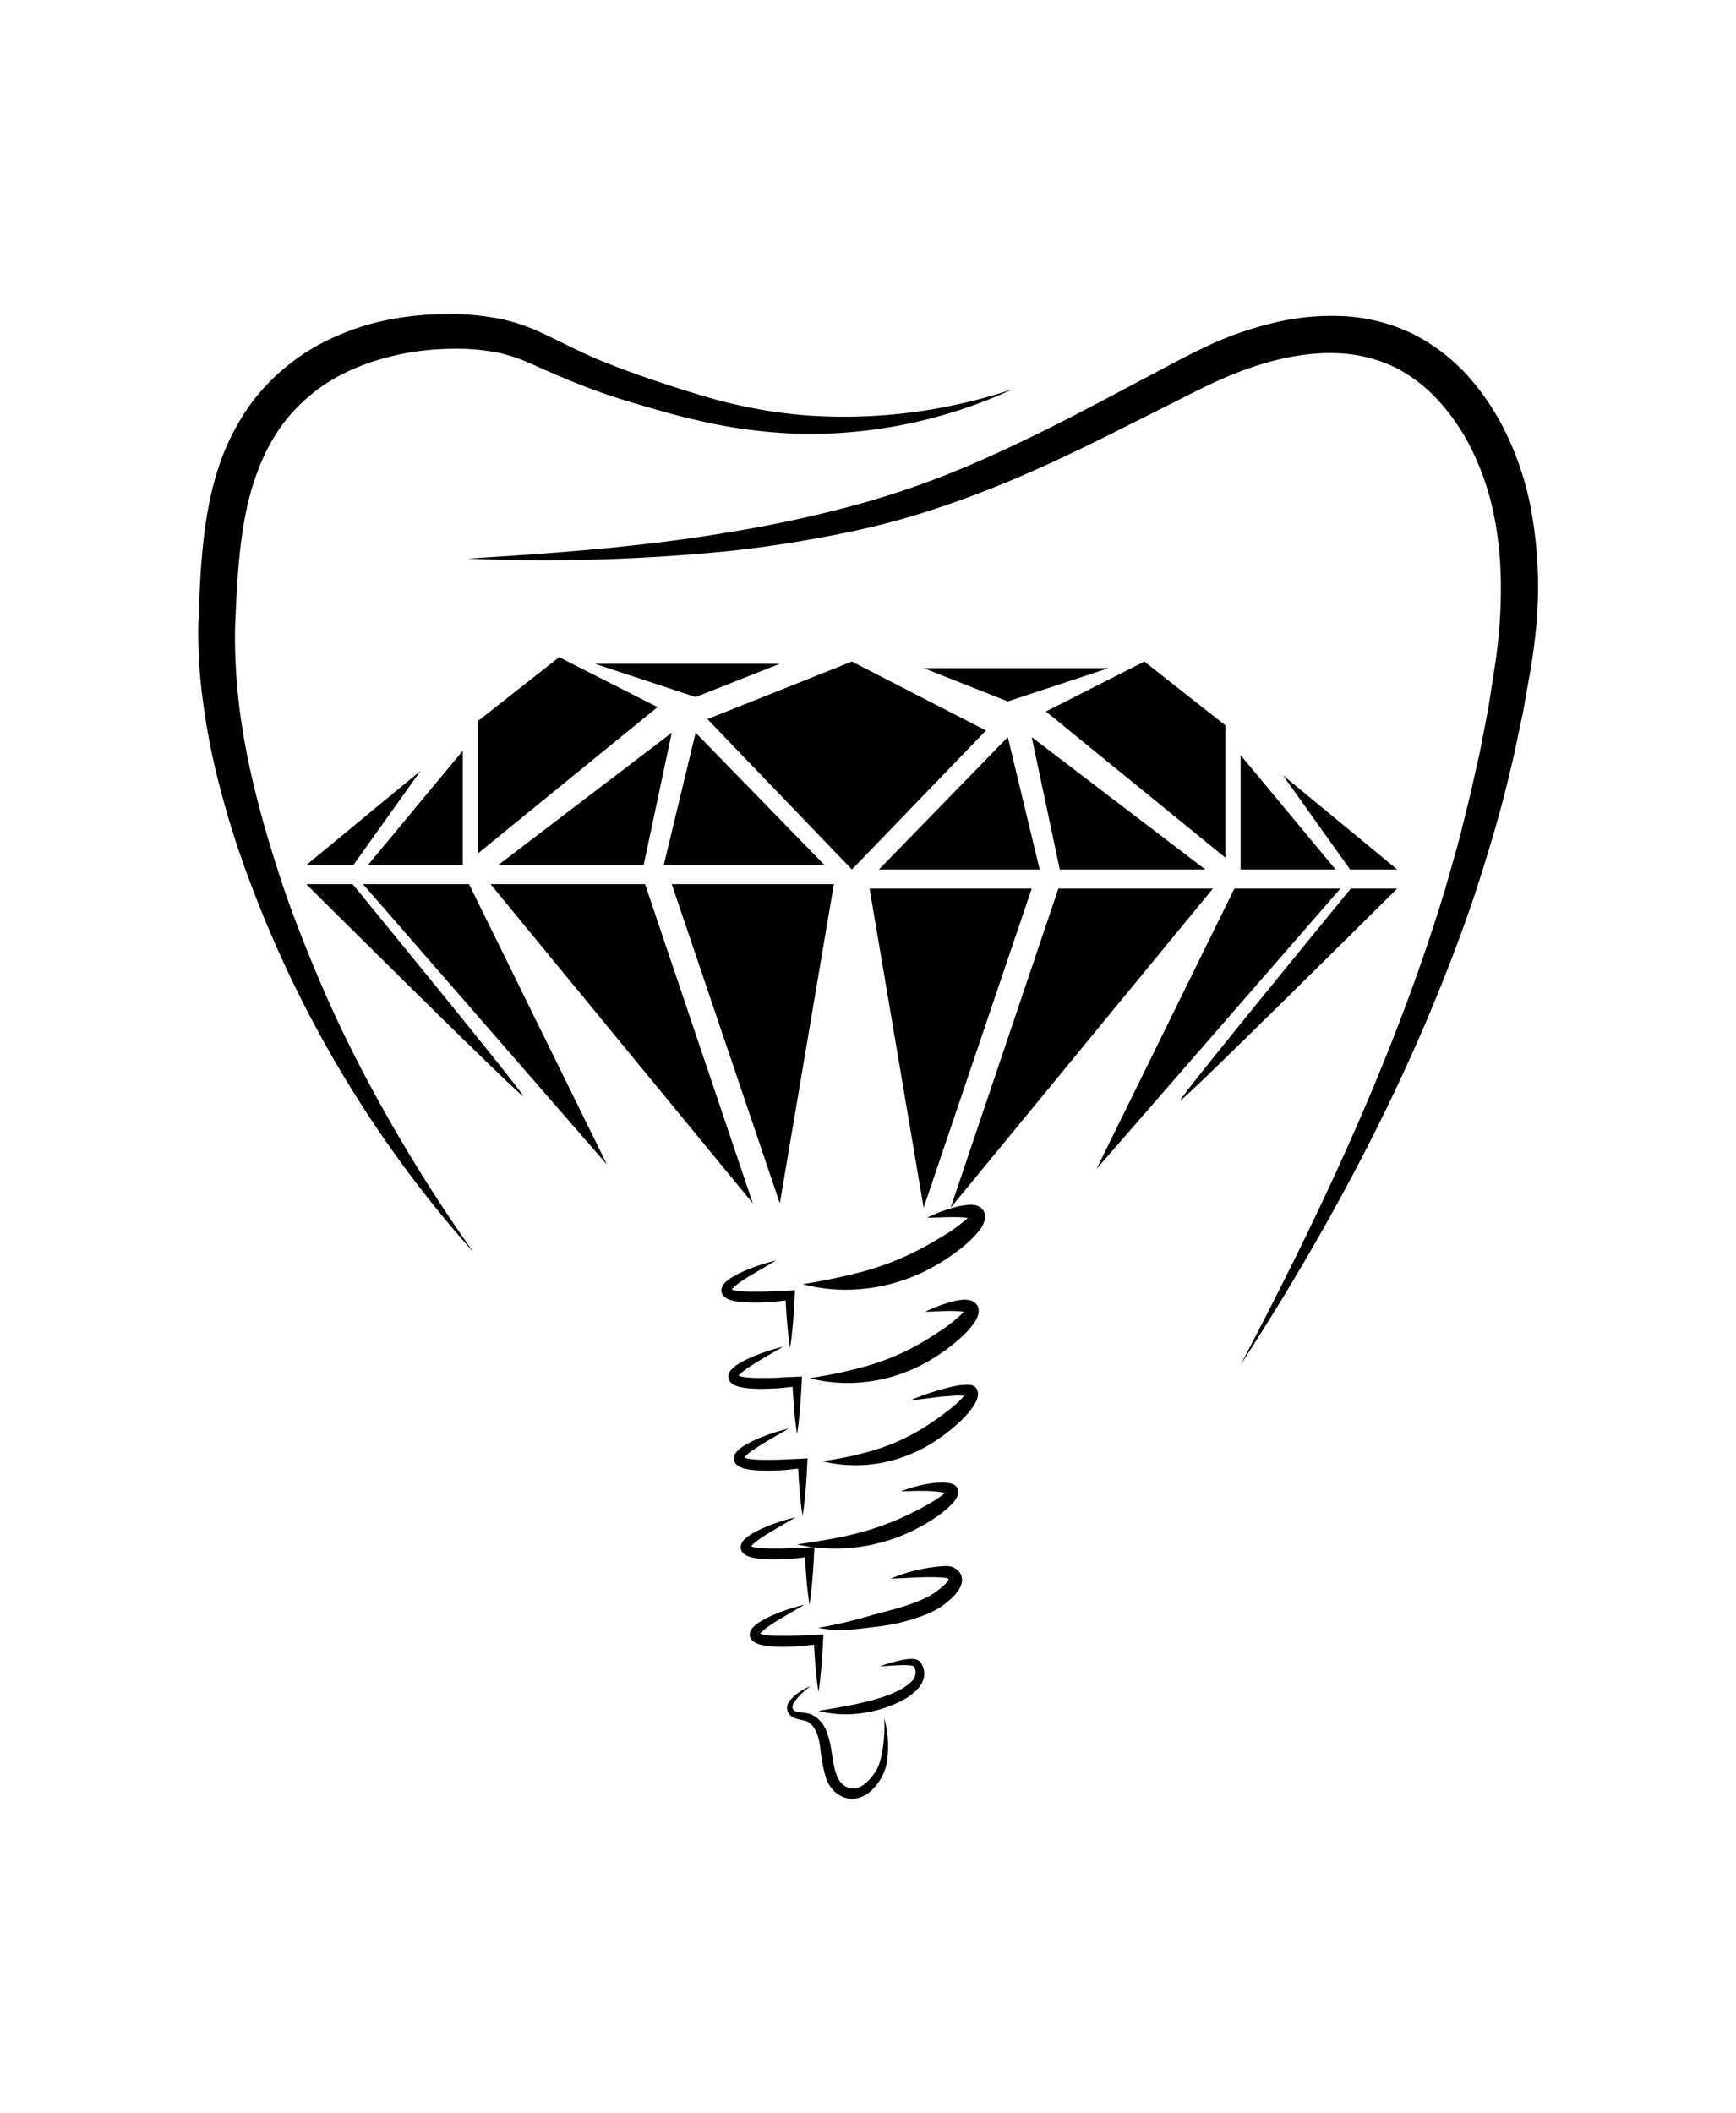 <?xml version="1.0" encoding="UTF-8"?> <svg xmlns="http://www.w3.org/2000/svg" id="Слой_1" data-name="Слой 1" viewBox="0 0 449.23 546.61"><path d="M239.92,315a40.31,40.31,0,0,1,7.75-2.84,19.19,19.19,0,0,1,2.13-.39,7.59,7.59,0,0,1,2.51,0,3.36,3.36,0,0,1,1.86,1,3.06,3.06,0,0,1,.71,1.44,5.62,5.62,0,0,1,.05.7,5.77,5.77,0,0,1-.08.58,7,7,0,0,1-1.3,2.66,22.34,22.34,0,0,1-3.06,3.26c-1.06,1-2.17,1.83-3.29,2.66a54.7,54.7,0,0,1-7.11,4.41,46.25,46.25,0,0,1-16,4.86,44.2,44.2,0,0,1-16.42-1.13,157.57,157.57,0,0,0,15.58-3.25,74.78,74.78,0,0,0,14.27-5.52c2.27-1.16,4.51-2.46,6.69-3.81a39.83,39.83,0,0,0,6-4.34c.38-.35.69-.79.73-.77a.11.11,0,0,0,0,.08.53.53,0,0,0,0,.21,1.1,1.1,0,0,0,.29.53c.29.23.23.09.12,0a4.62,4.62,0,0,0-1.48-.34,18.56,18.56,0,0,0-1.87-.12C245.37,314.79,242.66,315,239.92,315Z"></path><path d="M239.41,339.35a37.43,37.43,0,0,1,7.27-2.7,15.57,15.57,0,0,1,2-.36,6.37,6.37,0,0,1,2.42.11,2.93,2.93,0,0,1,1.71,1.17,2.68,2.68,0,0,1,.45,1.26,3.36,3.36,0,0,1-.07,1,6.77,6.77,0,0,1-1.12,2.41,20.89,20.89,0,0,1-2.74,3.16,38.64,38.64,0,0,1-3,2.61,50.62,50.62,0,0,1-6.53,4.38,41.74,41.74,0,0,1-14.93,5,40.24,40.24,0,0,1-15.44-.87,115.42,115.42,0,0,0,14.61-3.07A62,62,0,0,0,237.32,348c2.09-1.16,4.16-2.46,6.15-3.81a37.06,37.06,0,0,0,5.45-4.33,7.94,7.94,0,0,0,.7-.87s0,.2.21.48.31.18.2.12a3.62,3.62,0,0,0-1.32-.33c-.55-.07-1.15-.08-1.75-.1C244.52,339.07,242,339.3,239.41,339.35Z"></path><path d="M235.44,362.31a60.4,60.4,0,0,1,7.3-2.62c1.25-.36,2.5-.72,3.79-1a17.31,17.31,0,0,1,4.18-.46,3.66,3.66,0,0,1,.76.13,2,2,0,0,1,1.26.92,2.7,2.7,0,0,1,.15.29l.05.15.08.3a2.64,2.64,0,0,1,.06.55,3.36,3.36,0,0,1-.1.89,7.18,7.18,0,0,1-1.07,2.29,21.35,21.35,0,0,1-2.67,3.22,43.21,43.21,0,0,1-6.16,5.1,38.28,38.28,0,0,1-14.67,6.3,36.22,36.22,0,0,1-15.69-.38,85,85,0,0,0,14.75-3.24,53.92,53.92,0,0,0,13.09-6.41,71.6,71.6,0,0,0,5.93-4.34,24.55,24.55,0,0,0,2.55-2.39,6.33,6.33,0,0,0,.77-1.05c0-.06,0-.07.06-.06s0,0,0,.08a.25.25,0,0,0,0,.07l0,0a1,1,0,0,0,.08.19c.34.48.54.4.48.41s-.08-.05-.18-.07a15,15,0,0,0-3.47-.1c-1.24.09-2.51.16-3.77.29C240.55,361.69,238,362,235.44,362.31Z"></path><path d="M233.11,385.8a35.56,35.56,0,0,1,7.09-1.94,20.41,20.41,0,0,1,3.79-.32,9.3,9.3,0,0,1,2.12.24,3.93,3.93,0,0,1,.67.26,2.22,2.22,0,0,1,.95.92,2.38,2.38,0,0,1,.22,1.36,3.68,3.68,0,0,1-.27.88,7.36,7.36,0,0,1-1.39,1.9,18.36,18.36,0,0,1-1.44,1.37,33.92,33.92,0,0,1-3,2.27,49.58,49.58,0,0,1-6.52,3.65,45.95,45.95,0,0,1-29.07,3.15c4.85-.74,9.55-1.43,14.12-2.53a73.24,73.24,0,0,0,13.17-4.48c2.11-1,4.2-2,6.23-3.16,1-.57,2-1.15,2.93-1.78.46-.32.92-.62,1.32-.95a6.26,6.26,0,0,0,.92-.86s0,0,0,0a.89.89,0,0,0,.11.48c.22.35.31.31.29.31a.5.5,0,0,0-.15-.1,6.15,6.15,0,0,0-1.43-.41,31.12,31.12,0,0,0-3.43-.34C238,385.64,235.55,385.73,233.11,385.8Z"></path><path d="M230.45,408.39a42.07,42.07,0,0,1,14.18-3.26,5.73,5.73,0,0,1,1.18.08,3.56,3.56,0,0,1,1.36.54,3.34,3.34,0,0,1,.59.39q.3.3.57.63a3.28,3.28,0,0,1,.6,1.73,4.07,4.07,0,0,1-.24,1.58,6.16,6.16,0,0,1-.56,1.12,10.35,10.35,0,0,1-1.33,1.7,20.23,20.23,0,0,1-3,2.54c-.26.19-.54.37-.82.55s-.61.36-.88.5c-.56.31-1.13.59-1.7.85a49.63,49.63,0,0,1-14.22,3.55c-4.68.65-9.66,1.24-14.42.22a113.57,113.57,0,0,0,13.81-3.26c4.61-1.24,9.12-2.27,13.18-4.12.51-.23,1-.47,1.5-.73a6.72,6.72,0,0,0,.67-.37l.67-.42a18.67,18.67,0,0,0,2.53-2,6.84,6.84,0,0,0,1-1,4.34,4.34,0,0,0,.28-.43c0-.08.1-.21.08-.16s0,0,0,0,.07,0,0,0,0,0,0-.05-.1-.07-.14-.11-.13-.15-.25-.2a3.29,3.29,0,0,0-.59-.11C240,407.77,235.27,408.24,230.45,408.39Z"></path><path d="M227.74,431.06a40.55,40.55,0,0,1,5.11-1.51,15,15,0,0,1,2.73-.39,4.55,4.55,0,0,1,1.62.18,2.2,2.2,0,0,1,.94.61,3.19,3.19,0,0,1,.32.46l.17.35a5,5,0,0,1,.43,3.24,6.18,6.18,0,0,1-1.5,2.83,15.27,15.27,0,0,1-4.64,3.35,34.68,34.68,0,0,1-5.11,2,33.57,33.57,0,0,1-5.33,1.08,29,29,0,0,1-10.71-.65c3.54-.63,6.94-1.14,10.29-1.88,1.66-.4,3.33-.76,4.94-1.27a31.84,31.84,0,0,0,4.73-1.75,14.13,14.13,0,0,0,4-2.56,3.22,3.22,0,0,0,1-3.6l-.13-.34a.22.22,0,0,0-.13-.13,3,3,0,0,0-1-.25,19,19,0,0,0-2.52-.05C231.27,430.83,229.51,431,227.74,431.06Z"></path><path d="M200.83,326.09c-2.36,1.39-4.72,2.72-7,4.11a35.5,35.5,0,0,0-3.25,2.2,8.49,8.49,0,0,0-1.25,1.17c-.15.18-.19.37-.15.26a.55.55,0,0,0,0-.27c0-.07-.06-.08,0-.06a5,5,0,0,0,1.35.38,18.15,18.15,0,0,0,1.87.2c1.28.09,2.6.06,3.93.07s2.66-.06,4-.13,2.68-.09,4-.18l1.4-.09-.07,1.3c-.11,2.27-.23,4.54-.43,6.82-.08,1.13-.22,2.27-.33,3.4s-.27,2.27-.45,3.41c-.18-1.14-.33-2.27-.46-3.41s-.25-2.27-.33-3.4c-.2-2.28-.32-4.55-.43-6.82l1.34,1.21c-1.36.18-2.72.34-4.09.47s-2.74.19-4.12.23a36.88,36.88,0,0,1-4.19-.11,21.6,21.6,0,0,1-2.17-.29,7.48,7.48,0,0,1-1.14-.31,4.38,4.38,0,0,1-1.29-.68,2.45,2.45,0,0,1-.68-.81,2.14,2.14,0,0,1-.21-1.25,3,3,0,0,1,.78-1.52,7.92,7.92,0,0,1,1.83-1.46,26,26,0,0,1,3.75-1.91A48.19,48.19,0,0,1,200.83,326.09Z"></path><path d="M202.62,348.4c-2.35,1.4-4.72,2.72-7,4.11-1.12.72-2.26,1.41-3.25,2.2a7.48,7.48,0,0,0-1.24,1.18c-.16.18-.19.36-.15.26a.46.46,0,0,0,0-.27c0-.07-.06-.09,0-.06a5.05,5.05,0,0,0,1.36.38,18,18,0,0,0,1.86.2c1.29.08,2.61.06,3.93.06s2.67,0,4-.12,2.68-.1,4-.18l1.4-.09-.06,1.3c-.12,2.27-.24,4.54-.44,6.81-.08,1.14-.21,2.27-.32,3.41s-.28,2.27-.46,3.41c-.18-1.14-.32-2.28-.46-3.41s-.24-2.27-.32-3.41c-.2-2.27-.33-4.54-.44-6.81l1.34,1.21c-1.36.18-2.72.34-4.09.47s-2.73.18-4.12.22a34.46,34.46,0,0,1-4.18-.1,18.82,18.82,0,0,1-2.17-.3,6,6,0,0,1-1.15-.31,4.57,4.57,0,0,1-1.29-.67,2.58,2.58,0,0,1-.68-.81,2.06,2.06,0,0,1-.2-1.25,3,3,0,0,1,.77-1.52,8.26,8.26,0,0,1,1.83-1.47,27.63,27.63,0,0,1,3.76-1.9A49.11,49.11,0,0,1,202.62,348.4Z"></path><path d="M204.06,369.58c-2.36,1.39-4.73,2.72-7,4.11-1.12.72-2.27,1.41-3.26,2.2a8.37,8.37,0,0,0-1.24,1.18c-.16.18-.19.36-.15.26a.46.46,0,0,0,0-.27c0-.07-.06-.09,0-.07a4.61,4.61,0,0,0,1.35.38,15.55,15.55,0,0,0,1.86.21c1.29.08,2.61.05,3.94.06s2.66-.05,4-.12,2.68-.1,4-.18l1.4-.09-.06,1.3c-.11,2.27-.23,4.54-.43,6.81-.08,1.14-.22,2.27-.33,3.41s-.28,2.27-.46,3.4c-.17-1.13-.32-2.27-.45-3.4s-.25-2.27-.33-3.41c-.2-2.27-.32-4.54-.43-6.81l1.34,1.21c-1.37.18-2.72.33-4.09.47s-2.74.18-4.12.22a36.88,36.88,0,0,1-4.19-.11,18.76,18.76,0,0,1-2.17-.29,6.82,6.82,0,0,1-1.15-.31,4.22,4.22,0,0,1-1.28-.68,2.25,2.25,0,0,1-.68-.81,2.12,2.12,0,0,1-.21-1.25,2.88,2.88,0,0,1,.78-1.51,7.73,7.73,0,0,1,1.82-1.47,26.53,26.53,0,0,1,3.76-1.9A48.22,48.22,0,0,1,204.06,369.58Z"></path><path d="M205.85,392.54c-2.36,1.39-4.72,2.72-7,4.11a35.5,35.5,0,0,0-3.25,2.2,8,8,0,0,0-1.25,1.18.75.75,0,0,0-.15.25.51.51,0,0,0,0-.26c0-.08-.06-.09,0-.07a5,5,0,0,0,1.35.38,15.75,15.75,0,0,0,1.87.2c1.28.09,2.61.06,3.93.07s2.66-.06,4-.12,2.68-.1,4-.19l1.4-.09-.07,1.3c-.11,2.27-.23,4.55-.43,6.82-.08,1.13-.22,2.27-.33,3.4s-.27,2.27-.45,3.41c-.18-1.14-.33-2.27-.46-3.41s-.25-2.27-.33-3.4c-.19-2.27-.32-4.55-.43-6.82l1.34,1.21c-1.36.19-2.72.34-4.09.48s-2.74.18-4.12.22a36.88,36.88,0,0,1-4.19-.11A19.05,19.05,0,0,1,195,403a7.48,7.48,0,0,1-1.14-.31,4.38,4.38,0,0,1-1.29-.68,2.45,2.45,0,0,1-.68-.81,2.05,2.05,0,0,1-.2-1.25,3,3,0,0,1,.77-1.52,7.92,7.92,0,0,1,1.83-1.46,24.93,24.93,0,0,1,3.75-1.9A47.27,47.27,0,0,1,205.85,392.54Z"></path><path d="M208.18,415.13c-2.36,1.39-4.72,2.72-7,4.11a37.65,37.65,0,0,0-3.25,2.2,7.48,7.48,0,0,0-1.24,1.18.66.66,0,0,0-.16.26.44.44,0,0,0,0-.27c0-.07-.06-.09,0-.07a4.6,4.6,0,0,0,1.36.38,15.32,15.32,0,0,0,1.86.21c1.28.08,2.61.05,3.93.06s2.67-.05,4-.12,2.68-.1,4-.18l1.4-.09-.07,1.3c-.11,2.27-.23,4.54-.43,6.81-.08,1.14-.22,2.27-.33,3.41s-.27,2.27-.45,3.4c-.18-1.13-.33-2.27-.46-3.4s-.25-2.27-.33-3.41c-.19-2.27-.32-4.54-.43-6.81l1.34,1.21c-1.36.18-2.72.33-4.09.47s-2.74.18-4.12.22a36.88,36.88,0,0,1-4.19-.11,18.59,18.59,0,0,1-2.16-.29,6.57,6.57,0,0,1-1.15-.31,4.38,4.38,0,0,1-1.29-.68,2.47,2.47,0,0,1-.68-.81,2,2,0,0,1-.2-1.25,3,3,0,0,1,.77-1.51,8,8,0,0,1,1.83-1.47,26.43,26.43,0,0,1,3.75-1.9A48.22,48.22,0,0,1,208.18,415.13Z"></path><path d="M228.8,444.43a26.77,26.77,0,0,1,1,7.79,25.85,25.85,0,0,1-.36,4,13.29,13.29,0,0,1-4.21,7.21,7.55,7.55,0,0,1-4.18,1.89,5.71,5.71,0,0,1-2.46-.29,7.33,7.33,0,0,1-2.1-1.12,8.41,8.41,0,0,1-2.67-3.72,39.87,39.87,0,0,1-1.54-7.89c-.33-2.47-.9-4.88-2.45-6.3a4.19,4.19,0,0,0-.63-.48c-.12-.09-.19-.11-.28-.17a2.69,2.69,0,0,0-.34-.12c-.52-.16-1.17-.27-1.83-.44a5.42,5.42,0,0,1-2.12-.93,2.67,2.67,0,0,1-.81-1.11,3.37,3.37,0,0,1-.14-1.29,3.63,3.63,0,0,1,1.14-2,13.55,13.55,0,0,1,1.5-1.34,14.26,14.26,0,0,1,3.45-1.92,18.13,18.13,0,0,0-2.92,2.51,16,16,0,0,0-1.19,1.45,2.48,2.48,0,0,0-.59,1.41,1.12,1.12,0,0,0,.54,1,4,4,0,0,0,1.49.4c.61.08,1.25.13,2,.28l.58.16a3.25,3.25,0,0,1,.59.27,6.57,6.57,0,0,1,1,.61,8.06,8.06,0,0,1,2.61,3.6,21.53,21.53,0,0,1,1.1,4c.47,2.6.69,5.18,1.53,7.3a5.59,5.59,0,0,0,1.72,2.56,4.77,4.77,0,0,0,1.3.73,3.51,3.51,0,0,0,1.36.2,5,5,0,0,0,2.82-1.15A11.82,11.82,0,0,0,226.1,459a11,11,0,0,0,1.57-3.16,25.08,25.08,0,0,0,.79-3.68A38.56,38.56,0,0,0,228.8,444.43Z"></path><polygon points="225.02 229.87 266.98 229.87 239.01 312.44 225.02 229.87"></polygon><polygon points="273.88 229.87 313.87 229.87 246 312.44 273.88 229.87"></polygon><polygon points="319.43 229.87 346.86 229.87 283.75 302.4 319.43 229.87"></polygon><path d="M349.55,229.87h12s-56.31,56-56.13,54.78S349.55,229.87,349.55,229.87Z"></path><polygon points="331.98 200.55 361.57 224.94 349.37 224.94 331.98 200.55"></polygon><polygon points="345.61 224.94 321.04 224.94 321.04 195.35 345.61 224.94"></polygon><polygon points="317.1 221.89 317.1 187.64 296.12 171.14 270.65 184.05 317.1 221.89"></polygon><polygon points="311.9 224.94 274.24 224.94 266.98 190.69 311.9 224.94"></polygon><polygon points="269.04 224.94 227.44 224.94 260.79 190.69 269.04 224.94"></polygon><polygon points="220.45 224.94 255.14 188.98 220.45 171.14 183.06 186.03 220.45 224.94"></polygon><polygon points="260.79 181.45 286.88 172.84 239.01 172.84 260.79 181.45"></polygon><polygon points="215.78 228.73 173.83 228.73 201.8 311.3 215.78 228.73"></polygon><polygon points="166.92 228.73 126.94 228.73 194.81 311.3 166.92 228.73"></polygon><polygon points="121.38 228.73 93.94 228.73 157.06 301.26 121.38 228.73"></polygon><path d="M91.25,228.73h-12s56.3,56,56.12,54.78S91.25,228.73,91.25,228.73Z"></path><polygon points="108.83 199.41 79.24 223.8 91.43 223.8 108.83 199.41"></polygon><polygon points="95.2 223.8 119.76 223.8 119.76 194.21 95.2 223.8"></polygon><polygon points="123.71 220.75 123.71 186.5 144.69 170.01 170.15 182.92 123.71 220.75"></polygon><polygon points="128.91 223.8 166.56 223.8 173.83 189.55 128.91 223.8"></polygon><polygon points="171.76 223.8 213.37 223.8 180.01 189.55 171.76 223.8"></polygon><polygon points="180.01 180.32 153.92 171.71 201.8 171.71 180.01 180.32"></polygon><path d="M321,353.14c21-39.87,40.18-80.76,53.1-123.58,1.48-5.38,3.15-10.71,4.43-16.14l2-8.11,1.83-8.15c.65-2.71,1.13-5.45,1.66-8.18s1.09-5.46,1.5-8.21c.82-5.5,1.82-11,2.29-16.4,1-10.83.83-21.75-1.44-32.14a68,68,0,0,0-5.05-14.92,54.55,54.55,0,0,0-8.44-12.94,39.31,39.31,0,0,0-11.7-9.25,37,37,0,0,0-14.35-3.71c-10.17-.59-20.71,2.28-30.53,6.58-4.86,2.12-9.93,4.81-14.95,7.3l-15.13,7.6c-10.12,5-20.44,9.91-31.09,14-5.31,2.1-10.71,4-16.18,5.73s-11,3.21-16.58,4.44a316.31,316.31,0,0,1-33.66,5.49A480.93,480.93,0,0,1,121,144.51c22.51-1.39,45-3,67.1-6.73a321,321,0,0,0,32.76-7,225.15,225.15,0,0,0,31.36-11c5.11-2.19,10.14-4.57,15.14-7s10-5,15-7.59l14.91-7.89c5-2.62,9.85-5.33,15.27-7.85a88.88,88.88,0,0,1,16.78-5.86,63.19,63.19,0,0,1,18.12-1.81,46.51,46.51,0,0,1,18.17,4.6,48.63,48.63,0,0,1,14.75,11.46,64.2,64.2,0,0,1,9.88,15.33,77.45,77.45,0,0,1,5.65,17.06,111,111,0,0,1,1.29,35.13c-.63,5.83-1.77,11.39-2.72,17-.48,2.82-1.15,5.59-1.72,8.38s-1.15,5.59-1.87,8.35c-2.54,11.11-5.89,22-9.41,32.82C366.83,275,345.51,315.35,321,353.14Z"></path><path d="M262.11,100.66a126,126,0,0,1-53.92,11.59,132.23,132.23,0,0,1-27.82-3.55c-4.55-1-9-2.29-13.45-3.58s-8.92-2.65-13.32-4.28-8.79-3.46-13-5.34c-2.09-.92-4.11-1.87-6.07-2.6a40,40,0,0,0-5.93-1.73,57.66,57.66,0,0,0-12.69-.92,69.26,69.26,0,0,0-12.8,1.49c-8.32,1.82-16.31,5.06-22.66,10.39a42.73,42.73,0,0,0-8.33,9.07,50.78,50.78,0,0,0-5.6,11.14c-3,7.93-4.19,16.68-4.91,25.58-.16,2.23-.31,4.48-.43,6.75l-.32,6.75c-.13,4.41,0,8.82.29,13.24,1.17,17.73,5.78,35.3,11.4,52.48,2.82,8.6,6.14,17,9.67,25.41s7.42,16.58,11.64,24.65a409.64,409.64,0,0,0,28.63,46.72A302.62,302.62,0,0,1,65.3,229.74a236.53,236.53,0,0,1-8.53-26.59,177.52,177.52,0,0,1-4.94-27.75,122.74,122.74,0,0,1-.5-14.23l.27-7q.16-3.47.39-7c.69-9.33,1.87-19,5.26-28.27a60.61,60.61,0,0,1,6.84-13.29,52.34,52.34,0,0,1,10.3-11A53.62,53.62,0,0,1,87.2,86.89a64.13,64.13,0,0,1,14.12-4.33,78.79,78.79,0,0,1,14.51-1.31,65.58,65.58,0,0,1,14.64,1.46,48.7,48.7,0,0,1,7.2,2.3c2.3.94,4.42,2,6.48,3,4.1,2,8.08,4,12.23,5.65s8.35,3.2,12.67,4.66,8.63,2.84,12.94,4.12a129.41,129.41,0,0,0,26.41,5A137.62,137.62,0,0,0,262.11,100.66Z"></path></svg> 
